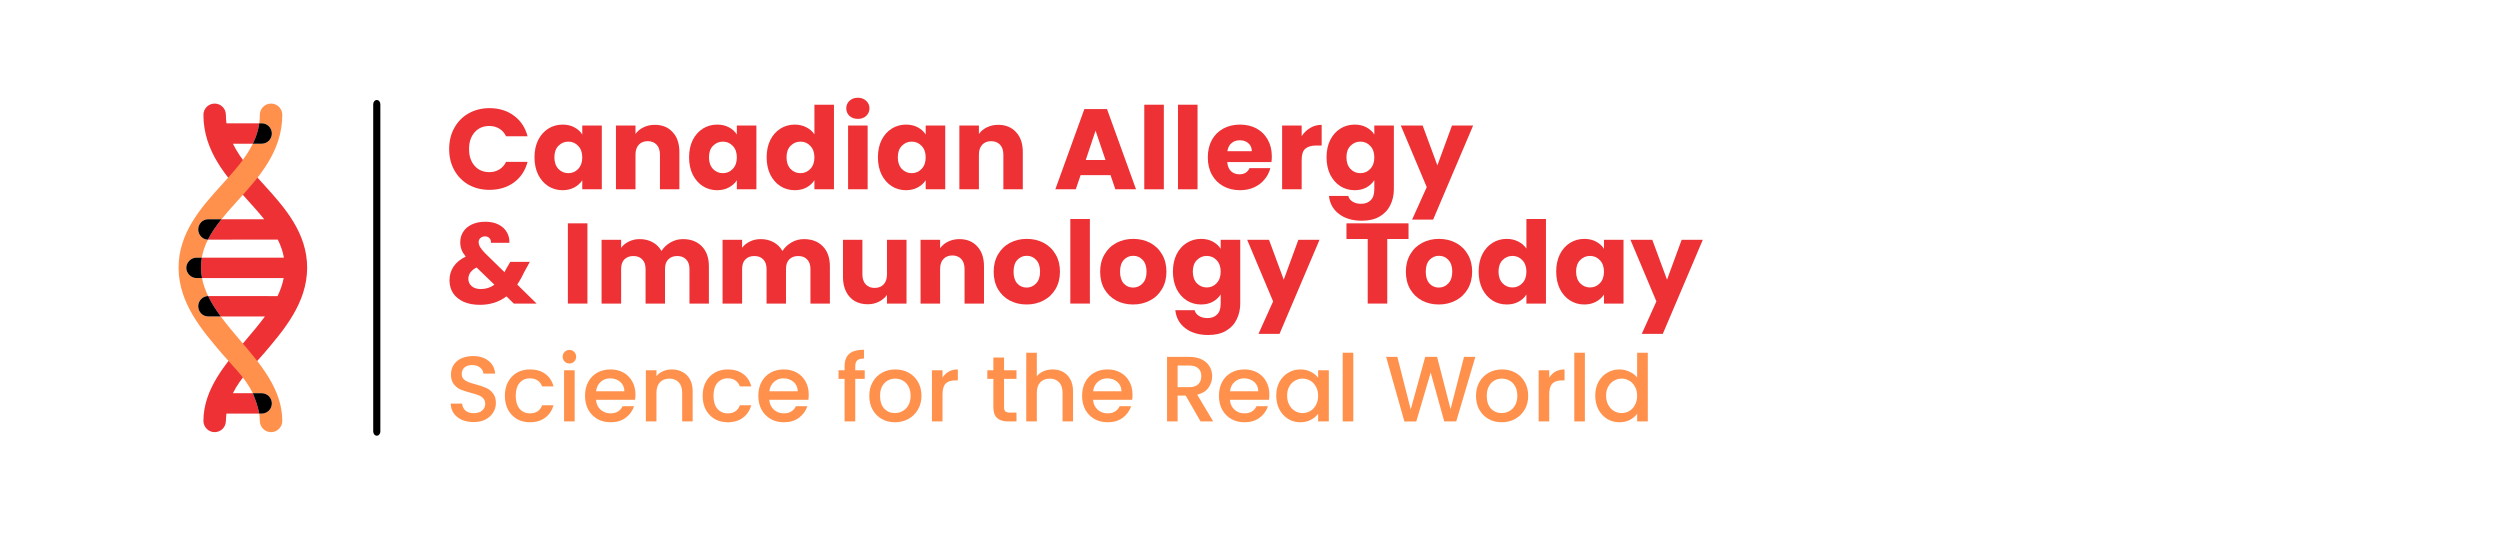 <svg width="700" height="150" viewBox="0 0 700 150" fill="none" xmlns="http://www.w3.org/2000/svg">
<path d="M125.765 41.736C125.765 39.517 126.245 37.544 127.205 35.816C128.165 34.067 129.499 32.712 131.205 31.752C132.933 30.771 134.885 30.28 137.061 30.28C139.728 30.28 142.011 30.984 143.909 32.392C145.808 33.8 147.077 35.72 147.717 38.152H141.701C141.253 37.213 140.613 36.499 139.781 36.008C138.971 35.517 138.043 35.272 136.997 35.272C135.312 35.272 133.947 35.859 132.901 37.032C131.856 38.205 131.333 39.773 131.333 41.736C131.333 43.699 131.856 45.267 132.901 46.44C133.947 47.613 135.312 48.2 136.997 48.2C138.043 48.2 138.971 47.955 139.781 47.464C140.613 46.973 141.253 46.259 141.701 45.32H147.717C147.077 47.752 145.808 49.672 143.909 51.08C142.011 52.467 139.728 53.16 137.061 53.16C134.885 53.16 132.933 52.68 131.205 51.72C129.499 50.739 128.165 49.384 127.205 47.656C126.245 45.928 125.765 43.955 125.765 41.736Z" fill="#ED3134"/>
<path d="M149.66 44.04C149.66 42.205 150.002 40.595 150.684 39.208C151.388 37.821 152.338 36.755 153.532 36.008C154.727 35.261 156.06 34.888 157.532 34.888C158.791 34.888 159.89 35.144 160.828 35.656C161.788 36.168 162.524 36.84 163.036 37.672V35.144H168.508V53H163.036V50.472C162.503 51.304 161.756 51.976 160.796 52.488C159.858 53 158.759 53.256 157.5 53.256C156.05 53.256 154.727 52.883 153.532 52.136C152.338 51.368 151.388 50.291 150.684 48.904C150.002 47.496 149.66 45.875 149.66 44.04ZM163.036 44.072C163.036 42.707 162.652 41.629 161.884 40.84C161.138 40.051 160.22 39.656 159.132 39.656C158.044 39.656 157.116 40.051 156.348 40.84C155.602 41.608 155.228 42.675 155.228 44.04C155.228 45.405 155.602 46.493 156.348 47.304C157.116 48.093 158.044 48.488 159.132 48.488C160.22 48.488 161.138 48.093 161.884 47.304C162.652 46.515 163.036 45.437 163.036 44.072Z" fill="#ED3134"/>
<path d="M183.347 34.952C185.438 34.952 187.102 35.635 188.339 37C189.598 38.344 190.227 40.2 190.227 42.568V53H184.787V43.304C184.787 42.109 184.478 41.181 183.859 40.52C183.241 39.859 182.409 39.528 181.363 39.528C180.318 39.528 179.486 39.859 178.867 40.52C178.249 41.181 177.939 42.109 177.939 43.304V53H172.467V35.144H177.939V37.512C178.494 36.723 179.241 36.104 180.179 35.656C181.118 35.187 182.174 34.952 183.347 34.952Z" fill="#ED3134"/>
<path d="M192.942 44.04C192.942 42.205 193.283 40.595 193.966 39.208C194.67 37.821 195.619 36.755 196.814 36.008C198.008 35.261 199.342 34.888 200.814 34.888C202.072 34.888 203.171 35.144 204.11 35.656C205.07 36.168 205.806 36.84 206.318 37.672V35.144H211.79V53H206.318V50.472C205.784 51.304 205.038 51.976 204.078 52.488C203.139 53 202.04 53.256 200.782 53.256C199.331 53.256 198.008 52.883 196.814 52.136C195.619 51.368 194.67 50.291 193.966 48.904C193.283 47.496 192.942 45.875 192.942 44.04ZM206.318 44.072C206.318 42.707 205.934 41.629 205.166 40.84C204.419 40.051 203.502 39.656 202.414 39.656C201.326 39.656 200.398 40.051 199.63 40.84C198.883 41.608 198.51 42.675 198.51 44.04C198.51 45.405 198.883 46.493 199.63 47.304C200.398 48.093 201.326 48.488 202.414 48.488C203.502 48.488 204.419 48.093 205.166 47.304C205.934 46.515 206.318 45.437 206.318 44.072Z" fill="#ED3134"/>
<path d="M214.66 44.04C214.66 42.205 215.002 40.595 215.684 39.208C216.388 37.821 217.338 36.755 218.532 36.008C219.727 35.261 221.06 34.888 222.532 34.888C223.706 34.888 224.772 35.133 225.732 35.624C226.714 36.115 227.482 36.776 228.036 37.608V29.32H233.508V53H228.036V50.44C227.524 51.293 226.788 51.976 225.828 52.488C224.89 53 223.791 53.256 222.532 53.256C221.06 53.256 219.727 52.883 218.532 52.136C217.338 51.368 216.388 50.291 215.684 48.904C215.002 47.496 214.66 45.875 214.66 44.04ZM228.036 44.072C228.036 42.707 227.652 41.629 226.884 40.84C226.138 40.051 225.22 39.656 224.132 39.656C223.044 39.656 222.116 40.051 221.348 40.84C220.602 41.608 220.228 42.675 220.228 44.04C220.228 45.405 220.602 46.493 221.348 47.304C222.116 48.093 223.044 48.488 224.132 48.488C225.22 48.488 226.138 48.093 226.884 47.304C227.652 46.515 228.036 45.437 228.036 44.072Z" fill="#ED3134"/>
<path d="M240.219 33.288C239.259 33.288 238.47 33.011 237.851 32.456C237.254 31.88 236.955 31.176 236.955 30.344C236.955 29.491 237.254 28.787 237.851 28.232C238.47 27.656 239.259 27.368 240.219 27.368C241.158 27.368 241.926 27.656 242.523 28.232C243.142 28.787 243.451 29.491 243.451 30.344C243.451 31.176 243.142 31.88 242.523 32.456C241.926 33.011 241.158 33.288 240.219 33.288ZM242.939 35.144V53H237.467V35.144H242.939Z" fill="#ED3134"/>
<path d="M245.817 44.04C245.817 42.205 246.158 40.595 246.841 39.208C247.545 37.821 248.494 36.755 249.689 36.008C250.883 35.261 252.217 34.888 253.689 34.888C254.947 34.888 256.046 35.144 256.985 35.656C257.945 36.168 258.681 36.84 259.193 37.672V35.144H264.665V53H259.193V50.472C258.659 51.304 257.913 51.976 256.953 52.488C256.014 53 254.915 53.256 253.657 53.256C252.206 53.256 250.883 52.883 249.689 52.136C248.494 51.368 247.545 50.291 246.841 48.904C246.158 47.496 245.817 45.875 245.817 44.04ZM259.193 44.072C259.193 42.707 258.809 41.629 258.041 40.84C257.294 40.051 256.377 39.656 255.289 39.656C254.201 39.656 253.273 40.051 252.505 40.84C251.758 41.608 251.385 42.675 251.385 44.04C251.385 45.405 251.758 46.493 252.505 47.304C253.273 48.093 254.201 48.488 255.289 48.488C256.377 48.488 257.294 48.093 258.041 47.304C258.809 46.515 259.193 45.437 259.193 44.072Z" fill="#ED3134"/>
<path d="M279.503 34.952C281.594 34.952 283.258 35.635 284.495 37C285.754 38.344 286.383 40.2 286.383 42.568V53H280.943V43.304C280.943 42.109 280.634 41.181 280.015 40.52C279.397 39.859 278.565 39.528 277.519 39.528C276.474 39.528 275.642 39.859 275.023 40.52C274.405 41.181 274.095 42.109 274.095 43.304V53H268.623V35.144H274.095V37.512C274.65 36.723 275.397 36.104 276.335 35.656C277.274 35.187 278.33 34.952 279.503 34.952Z" fill="#ED3134"/>
<path d="M310.951 49.032H302.567L301.223 53H295.495L303.623 30.536H309.959L318.087 53H312.295L310.951 49.032ZM309.543 44.808L306.759 36.584L304.007 44.808H309.543Z" fill="#ED3134"/>
<path d="M325.873 29.32V53H320.401V29.32H325.873Z" fill="#ED3134"/>
<path d="M335.31 29.32V53H329.838V29.32H335.31Z" fill="#ED3134"/>
<path d="M356.108 43.784C356.108 44.296 356.076 44.829 356.012 45.384H343.628C343.713 46.493 344.065 47.347 344.684 47.944C345.324 48.52 346.103 48.808 347.02 48.808C348.385 48.808 349.335 48.232 349.868 47.08H355.692C355.393 48.253 354.849 49.309 354.06 50.248C353.292 51.187 352.321 51.923 351.148 52.456C349.975 52.989 348.663 53.256 347.212 53.256C345.463 53.256 343.905 52.883 342.54 52.136C341.175 51.389 340.108 50.323 339.34 48.936C338.572 47.549 338.188 45.928 338.188 44.072C338.188 42.216 338.561 40.595 339.308 39.208C340.076 37.821 341.143 36.755 342.508 36.008C343.873 35.261 345.441 34.888 347.212 34.888C348.94 34.888 350.476 35.251 351.82 35.976C353.164 36.701 354.209 37.736 354.956 39.08C355.724 40.424 356.108 41.992 356.108 43.784ZM350.508 42.344C350.508 41.405 350.188 40.659 349.548 40.104C348.908 39.549 348.108 39.272 347.148 39.272C346.231 39.272 345.452 39.539 344.812 40.072C344.193 40.605 343.809 41.363 343.66 42.344H350.508Z" fill="#ED3134"/>
<path d="M364.467 38.12C365.107 37.139 365.907 36.371 366.867 35.816C367.827 35.24 368.893 34.952 370.067 34.952V40.744H368.563C367.197 40.744 366.173 41.043 365.491 41.64C364.808 42.216 364.467 43.24 364.467 44.712V53H358.995V35.144H364.467V38.12Z" fill="#ED3134"/>
<path d="M379.306 34.888C380.565 34.888 381.664 35.144 382.602 35.656C383.562 36.168 384.298 36.84 384.81 37.672V35.144H390.282V52.968C390.282 54.611 389.952 56.093 389.29 57.416C388.65 58.76 387.658 59.827 386.314 60.616C384.992 61.405 383.338 61.8 381.354 61.8C378.709 61.8 376.565 61.171 374.922 59.912C373.28 58.675 372.341 56.989 372.106 54.856H377.514C377.685 55.539 378.09 56.072 378.73 56.456C379.37 56.861 380.16 57.064 381.098 57.064C382.229 57.064 383.125 56.733 383.786 56.072C384.469 55.432 384.81 54.397 384.81 52.968V50.44C384.277 51.272 383.541 51.955 382.602 52.488C381.664 53 380.565 53.256 379.306 53.256C377.834 53.256 376.501 52.883 375.306 52.136C374.112 51.368 373.162 50.291 372.458 48.904C371.776 47.496 371.434 45.875 371.434 44.04C371.434 42.205 371.776 40.595 372.458 39.208C373.162 37.821 374.112 36.755 375.306 36.008C376.501 35.261 377.834 34.888 379.306 34.888ZM384.81 44.072C384.81 42.707 384.426 41.629 383.658 40.84C382.912 40.051 381.994 39.656 380.906 39.656C379.818 39.656 378.89 40.051 378.122 40.84C377.376 41.608 377.002 42.675 377.002 44.04C377.002 45.405 377.376 46.493 378.122 47.304C378.89 48.093 379.818 48.488 380.906 48.488C381.994 48.488 382.912 48.093 383.658 47.304C384.426 46.515 384.81 45.437 384.81 44.072Z" fill="#ED3134"/>
<path d="M412.481 35.144L401.281 61.48H395.393L399.489 52.392L392.225 35.144H398.337L402.465 46.312L406.561 35.144H412.481Z" fill="#ED3134"/>
<path d="M143.877 85L141.797 82.984C139.728 84.563 137.253 85.352 134.373 85.352C132.645 85.352 131.141 85.075 129.861 84.52C128.581 83.944 127.589 83.144 126.885 82.12C126.203 81.075 125.861 79.859 125.861 78.472C125.861 77.064 126.235 75.795 126.981 74.664C127.749 73.512 128.891 72.573 130.405 71.848C129.851 71.165 129.456 70.515 129.221 69.896C128.987 69.256 128.869 68.563 128.869 67.816C128.869 66.749 129.147 65.779 129.701 64.904C130.256 64.029 131.056 63.347 132.101 62.856C133.168 62.344 134.427 62.088 135.877 62.088C137.349 62.088 138.597 62.355 139.621 62.888C140.645 63.421 141.413 64.136 141.925 65.032C142.437 65.928 142.672 66.909 142.629 67.976H137.477C137.499 67.4 137.349 66.963 137.029 66.664C136.731 66.344 136.325 66.184 135.813 66.184C135.301 66.184 134.875 66.333 134.533 66.632C134.192 66.931 134.021 67.315 134.021 67.784C134.021 68.232 134.16 68.701 134.437 69.192C134.736 69.683 135.195 70.248 135.813 70.888L141.285 76.232C141.328 76.125 141.381 75.997 141.445 75.848C141.531 75.699 141.616 75.528 141.701 75.336L142.885 73.32H148.357L146.821 76.104C146.245 77.363 145.584 78.557 144.837 79.688L150.245 85H143.877ZM134.629 80.936C136.059 80.936 137.328 80.531 138.437 79.72L133.445 74.888C131.909 75.677 131.141 76.744 131.141 78.088C131.141 78.899 131.451 79.581 132.069 80.136C132.709 80.669 133.563 80.936 134.629 80.936Z" fill="#ED3134"/>
<path d="M164.478 62.536V85H159.006V62.536H164.478Z" fill="#ED3134"/>
<path d="M191.227 66.952C193.446 66.952 195.206 67.624 196.507 68.968C197.83 70.312 198.491 72.179 198.491 74.568V85H193.051V75.304C193.051 74.152 192.742 73.267 192.123 72.648C191.526 72.008 190.694 71.688 189.627 71.688C188.561 71.688 187.718 72.008 187.099 72.648C186.502 73.267 186.203 74.152 186.203 75.304V85H180.763V75.304C180.763 74.152 180.454 73.267 179.835 72.648C179.238 72.008 178.406 71.688 177.339 71.688C176.273 71.688 175.43 72.008 174.811 72.648C174.214 73.267 173.915 74.152 173.915 75.304V85H168.443V67.144H173.915V69.384C174.47 68.637 175.195 68.051 176.091 67.624C176.987 67.176 178.001 66.952 179.131 66.952C180.475 66.952 181.67 67.24 182.715 67.816C183.782 68.392 184.614 69.213 185.211 70.28C185.83 69.299 186.673 68.499 187.739 67.88C188.806 67.261 189.969 66.952 191.227 66.952Z" fill="#ED3134"/>
<path d="M225.102 66.952C227.321 66.952 229.081 67.624 230.382 68.968C231.705 70.312 232.366 72.179 232.366 74.568V85H226.926V75.304C226.926 74.152 226.617 73.267 225.998 72.648C225.401 72.008 224.569 71.688 223.502 71.688C222.436 71.688 221.593 72.008 220.974 72.648C220.377 73.267 220.078 74.152 220.078 75.304V85H214.638V75.304C214.638 74.152 214.329 73.267 213.71 72.648C213.113 72.008 212.281 71.688 211.214 71.688C210.148 71.688 209.305 72.008 208.686 72.648C208.089 73.267 207.79 74.152 207.79 75.304V85H202.318V67.144H207.79V69.384C208.345 68.637 209.07 68.051 209.966 67.624C210.862 67.176 211.876 66.952 213.006 66.952C214.35 66.952 215.545 67.24 216.59 67.816C217.657 68.392 218.489 69.213 219.086 70.28C219.705 69.299 220.548 68.499 221.614 67.88C222.681 67.261 223.844 66.952 225.102 66.952Z" fill="#ED3134"/>
<path d="M253.825 67.144V85H248.353V82.568C247.799 83.357 247.041 83.997 246.081 84.488C245.143 84.957 244.097 85.192 242.945 85.192C241.58 85.192 240.375 84.893 239.329 84.296C238.284 83.677 237.473 82.792 236.897 81.64C236.321 80.488 236.033 79.133 236.033 77.576V67.144H241.473V76.84C241.473 78.035 241.783 78.963 242.401 79.624C243.02 80.285 243.852 80.616 244.897 80.616C245.964 80.616 246.807 80.285 247.425 79.624C248.044 78.963 248.353 78.035 248.353 76.84V67.144H253.825Z" fill="#ED3134"/>
<path d="M268.636 66.952C270.727 66.952 272.391 67.635 273.628 69C274.887 70.344 275.516 72.2 275.516 74.568V85H270.076V75.304C270.076 74.109 269.767 73.181 269.148 72.52C268.529 71.859 267.697 71.528 266.652 71.528C265.607 71.528 264.775 71.859 264.156 72.52C263.537 73.181 263.228 74.109 263.228 75.304V85H257.756V67.144H263.228V69.512C263.783 68.723 264.529 68.104 265.468 67.656C266.407 67.187 267.463 66.952 268.636 66.952Z" fill="#ED3134"/>
<path d="M287.446 85.256C285.697 85.256 284.118 84.883 282.71 84.136C281.324 83.389 280.225 82.323 279.414 80.936C278.625 79.549 278.23 77.928 278.23 76.072C278.23 74.237 278.636 72.627 279.446 71.24C280.257 69.832 281.366 68.755 282.774 68.008C284.182 67.261 285.761 66.888 287.51 66.888C289.26 66.888 290.838 67.261 292.246 68.008C293.654 68.755 294.764 69.832 295.574 71.24C296.385 72.627 296.79 74.237 296.79 76.072C296.79 77.907 296.374 79.528 295.542 80.936C294.732 82.323 293.612 83.389 292.182 84.136C290.774 84.883 289.196 85.256 287.446 85.256ZM287.446 80.52C288.492 80.52 289.377 80.136 290.102 79.368C290.849 78.6 291.222 77.501 291.222 76.072C291.222 74.643 290.86 73.544 290.134 72.776C289.43 72.008 288.556 71.624 287.51 71.624C286.444 71.624 285.558 72.008 284.854 72.776C284.15 73.523 283.798 74.621 283.798 76.072C283.798 77.501 284.14 78.6 284.822 79.368C285.526 80.136 286.401 80.52 287.446 80.52Z" fill="#ED3134"/>
<path d="M305.165 61.32V85H299.693V61.32H305.165Z" fill="#ED3134"/>
<path d="M317.259 85.256C315.51 85.256 313.931 84.883 312.523 84.136C311.136 83.389 310.038 82.323 309.227 80.936C308.438 79.549 308.043 77.928 308.043 76.072C308.043 74.237 308.448 72.627 309.259 71.24C310.07 69.832 311.179 68.755 312.587 68.008C313.995 67.261 315.574 66.888 317.323 66.888C319.072 66.888 320.651 67.261 322.059 68.008C323.467 68.755 324.576 69.832 325.387 71.24C326.198 72.627 326.603 74.237 326.603 76.072C326.603 77.907 326.187 79.528 325.355 80.936C324.544 82.323 323.424 83.389 321.995 84.136C320.587 84.883 319.008 85.256 317.259 85.256ZM317.259 80.52C318.304 80.52 319.19 80.136 319.915 79.368C320.662 78.6 321.035 77.501 321.035 76.072C321.035 74.643 320.672 73.544 319.947 72.776C319.243 72.008 318.368 71.624 317.323 71.624C316.256 71.624 315.371 72.008 314.667 72.776C313.963 73.523 313.611 74.621 313.611 76.072C313.611 77.501 313.952 78.6 314.635 79.368C315.339 80.136 316.214 80.52 317.259 80.52Z" fill="#ED3134"/>
<path d="M336.29 66.888C337.549 66.888 338.647 67.144 339.586 67.656C340.546 68.168 341.282 68.84 341.794 69.672V67.144H347.266V84.968C347.266 86.611 346.935 88.093 346.274 89.416C345.634 90.76 344.642 91.827 343.298 92.616C341.975 93.405 340.322 93.8 338.338 93.8C335.693 93.8 333.549 93.171 331.906 91.912C330.263 90.675 329.325 88.989 329.09 86.856H334.498C334.669 87.539 335.074 88.072 335.714 88.456C336.354 88.861 337.143 89.064 338.082 89.064C339.213 89.064 340.109 88.733 340.77 88.072C341.453 87.432 341.794 86.397 341.794 84.968V82.44C341.261 83.272 340.525 83.955 339.586 84.488C338.647 85 337.549 85.256 336.29 85.256C334.818 85.256 333.485 84.883 332.29 84.136C331.095 83.368 330.146 82.291 329.442 80.904C328.759 79.496 328.418 77.875 328.418 76.04C328.418 74.205 328.759 72.595 329.442 71.208C330.146 69.821 331.095 68.755 332.29 68.008C333.485 67.261 334.818 66.888 336.29 66.888ZM341.794 76.072C341.794 74.707 341.41 73.629 340.642 72.84C339.895 72.051 338.978 71.656 337.89 71.656C336.802 71.656 335.874 72.051 335.106 72.84C334.359 73.608 333.986 74.675 333.986 76.04C333.986 77.405 334.359 78.493 335.106 79.304C335.874 80.093 336.802 80.488 337.89 80.488C338.978 80.488 339.895 80.093 340.642 79.304C341.41 78.515 341.794 77.437 341.794 76.072Z" fill="#ED3134"/>
<path d="M369.465 67.144L358.265 93.48H352.377L356.473 84.392L349.209 67.144H355.321L359.449 78.312L363.545 67.144H369.465Z" fill="#ED3134"/>
<path d="M394.385 62.536V66.92H388.433V85H382.961V66.92H377.009V62.536H394.385Z" fill="#ED3134"/>
<path d="M402.859 85.256C401.11 85.256 399.531 84.883 398.123 84.136C396.736 83.389 395.638 82.323 394.827 80.936C394.038 79.549 393.643 77.928 393.643 76.072C393.643 74.237 394.048 72.627 394.859 71.24C395.67 69.832 396.779 68.755 398.187 68.008C399.595 67.261 401.174 66.888 402.923 66.888C404.672 66.888 406.251 67.261 407.659 68.008C409.067 68.755 410.176 69.832 410.987 71.24C411.798 72.627 412.203 74.237 412.203 76.072C412.203 77.907 411.787 79.528 410.955 80.936C410.144 82.323 409.024 83.389 407.595 84.136C406.187 84.883 404.608 85.256 402.859 85.256ZM402.859 80.52C403.904 80.52 404.79 80.136 405.515 79.368C406.262 78.6 406.635 77.501 406.635 76.072C406.635 74.643 406.272 73.544 405.547 72.776C404.843 72.008 403.968 71.624 402.923 71.624C401.856 71.624 400.971 72.008 400.267 72.776C399.563 73.523 399.211 74.621 399.211 76.072C399.211 77.501 399.552 78.6 400.235 79.368C400.939 80.136 401.814 80.52 402.859 80.52Z" fill="#ED3134"/>
<path d="M414.018 76.04C414.018 74.205 414.359 72.595 415.042 71.208C415.746 69.821 416.695 68.755 417.89 68.008C419.085 67.261 420.418 66.888 421.89 66.888C423.063 66.888 424.13 67.133 425.09 67.624C426.071 68.115 426.839 68.776 427.394 69.608V61.32H432.866V85H427.394V82.44C426.882 83.293 426.146 83.976 425.186 84.488C424.247 85 423.149 85.256 421.89 85.256C420.418 85.256 419.085 84.883 417.89 84.136C416.695 83.368 415.746 82.291 415.042 80.904C414.359 79.496 414.018 77.875 414.018 76.04ZM427.394 76.072C427.394 74.707 427.01 73.629 426.242 72.84C425.495 72.051 424.578 71.656 423.49 71.656C422.402 71.656 421.474 72.051 420.706 72.84C419.959 73.608 419.586 74.675 419.586 76.04C419.586 77.405 419.959 78.493 420.706 79.304C421.474 80.093 422.402 80.488 423.49 80.488C424.578 80.488 425.495 80.093 426.242 79.304C427.01 78.515 427.394 77.437 427.394 76.072Z" fill="#ED3134"/>
<path d="M435.737 76.04C435.737 74.205 436.078 72.595 436.761 71.208C437.465 69.821 438.414 68.755 439.609 68.008C440.803 67.261 442.137 66.888 443.609 66.888C444.867 66.888 445.966 67.144 446.905 67.656C447.865 68.168 448.601 68.84 449.113 69.672V67.144H454.585V85H449.113V82.472C448.579 83.304 447.833 83.976 446.873 84.488C445.934 85 444.835 85.256 443.577 85.256C442.126 85.256 440.803 84.883 439.609 84.136C438.414 83.368 437.465 82.291 436.761 80.904C436.078 79.496 435.737 77.875 435.737 76.04ZM449.113 76.072C449.113 74.707 448.729 73.629 447.961 72.84C447.214 72.051 446.297 71.656 445.209 71.656C444.121 71.656 443.193 72.051 442.425 72.84C441.678 73.608 441.305 74.675 441.305 76.04C441.305 77.405 441.678 78.493 442.425 79.304C443.193 80.093 444.121 80.488 445.209 80.488C446.297 80.488 447.214 80.093 447.961 79.304C448.729 78.515 449.113 77.437 449.113 76.072Z" fill="#ED3134"/>
<path d="M476.783 67.144L465.583 93.48H459.695L463.791 84.392L456.527 67.144H462.639L466.767 78.312L470.863 67.144H476.783Z" fill="#ED3134"/>
<path fill-rule="evenodd" clip-rule="evenodd" d="M105.5 28C106.052 28 106.5 28.54 106.5 29.205V120.795C106.5 121.46 106.052 122 105.5 122C104.948 122 104.5 121.46 104.5 120.795V29.205C104.5 28.54 104.948 28 105.5 28Z" fill="black"/>
<path d="M60.103 29C61.839 29 63.246 30.407 63.246 32.143C63.246 32.96 63.301 33.752 63.408 34.525H72.592C72.313 36.544 71.685 38.426 70.791 40.24H65.209C67.42 44.726 70.938 48.448 74.264 52.121L74.272 52.13C79.685 58.108 86.027 65.239 86 75C85.972 84.902 79.38 92.521 73.855 99.007C70.867 102.514 67.42 105.615 65.21 110.099H70.791C71.547 111.98 72.24 113.917 72.591 115.813H63.408C63.408 115.813 63.246 117.058 63.246 117.857C63.246 119.593 61.839 121 60.103 121C58.367 121 56.96 119.593 56.96 117.857C56.96 108.974 63.173 101.847 68.612 95.468C70.629 93.102 72.54 90.842 74.185 88.605H61.815C60.414 86.701 59.203 84.814 58.275 82.892L77.716 82.911C78.514 81.262 79.105 79.589 79.429 77.857H56.571C56.387 76.877 56.289 76.022 56.286 75C56.283 74.066 56.36 73.02 56.509 72.143H79.491C79.191 70.373 78.598 68.704 77.777 67.081L58.211 67.106C59.189 65.168 60.494 63.296 62.019 61.395H73.981C72.396 59.419 70.691 57.541 68.992 55.663C63.48 49.569 56.96 42.361 56.96 32.143C56.96 30.407 58.367 29 60.103 29Z" fill="#ED3134"/>
<path d="M72.754 32.143C72.754 30.407 74.161 29 75.897 29C77.633 29 79.04 30.407 79.04 32.143C79.04 42.361 72.52 49.569 67.008 55.663C65.309 57.541 63.604 59.419 62.019 61.395H58.211C56.777 61.395 55.5 62.674 55.5 64.252C55.5 65.781 56.777 67.106 58.211 67.106C57.396 68.721 56.808 70.382 56.509 72.143H55.017C53.439 72.143 52.16 73.514 52.16 75C52.16 76.486 53.439 77.857 55.017 77.857H56.571C56.894 79.582 57.481 81.25 58.275 82.892C56.735 82.936 55.5 84.198 55.5 85.748C55.5 87.326 56.737 88.605 58.274 88.605H61.815C63.46 90.841 65.37 93.101 67.387 95.467L67.388 95.468C72.827 101.847 79.04 108.974 79.04 117.857C79.04 119.593 77.633 121 75.897 121C74.161 121 72.754 119.593 72.754 117.857C72.754 117.058 72.591 115.813 72.591 115.813H73.263C74.841 115.813 76.12 114.534 76.12 112.956C76.12 111.378 74.841 110.099 73.263 110.099H70.791C68.578 105.615 65.134 102.514 62.145 99.007C56.62 92.521 50.028 84.902 50 75C49.973 65.239 56.315 58.108 61.728 52.13C65.057 48.454 68.579 44.725 70.791 40.24H73.263C74.841 40.24 76.12 38.96 76.12 37.383C76.12 35.804 74.841 34.525 73.263 34.525H72.592C72.698 33.752 72.754 32.96 72.754 32.143Z" fill="#FF914D"/>
<path d="M62.019 61.395H58.211C56.777 61.395 55.5 62.674 55.5 64.252C55.5 65.781 56.777 67.106 58.211 67.106C59.189 65.168 60.494 63.296 62.019 61.395Z" fill="black"/>
<path d="M56.509 72.143H55.017C53.439 72.143 52.16 73.514 52.16 75C52.16 76.486 53.439 77.857 55.017 77.857H56.571C56.387 76.877 56.289 76.022 56.286 75C56.283 74.066 56.36 73.02 56.509 72.143Z" fill="black"/>
<path d="M58.275 82.892C56.735 82.936 55.5 84.198 55.5 85.748C55.5 87.326 56.737 88.605 58.274 88.605H61.815C60.414 86.701 59.203 84.814 58.275 82.892Z" fill="black"/>
<path d="M72.591 115.813H73.263C74.841 115.813 76.12 114.534 76.12 112.956C76.12 111.378 74.841 110.099 73.263 110.099H70.791C71.547 111.98 72.24 113.917 72.591 115.813Z" fill="black"/>
<path d="M70.791 40.24H73.263C74.841 40.24 76.12 38.96 76.12 37.383C76.12 35.804 74.841 34.525 73.263 34.525H72.592C72.313 36.544 71.685 38.426 70.791 40.24Z" fill="black"/>
<path d="M132.613 118.182C131.4 118.182 130.308 117.974 129.337 117.558C128.367 117.125 127.604 116.518 127.049 115.738C126.495 114.958 126.217 114.048 126.217 113.008H129.389C129.459 113.788 129.762 114.429 130.299 114.932C130.854 115.435 131.625 115.686 132.613 115.686C133.636 115.686 134.433 115.443 135.005 114.958C135.577 114.455 135.863 113.814 135.863 113.034C135.863 112.427 135.681 111.933 135.317 111.552C134.971 111.171 134.529 110.876 133.991 110.668C133.471 110.46 132.743 110.235 131.807 109.992C130.629 109.68 129.667 109.368 128.921 109.056C128.193 108.727 127.569 108.224 127.049 107.548C126.529 106.872 126.269 105.971 126.269 104.844C126.269 103.804 126.529 102.894 127.049 102.114C127.569 101.334 128.297 100.736 129.233 100.32C130.169 99.904 131.253 99.696 132.483 99.696C134.234 99.696 135.664 100.138 136.773 101.022C137.9 101.889 138.524 103.085 138.645 104.61H135.369C135.317 103.951 135.005 103.388 134.433 102.92C133.861 102.452 133.107 102.218 132.171 102.218C131.322 102.218 130.629 102.435 130.091 102.868C129.554 103.301 129.285 103.925 129.285 104.74C129.285 105.295 129.45 105.754 129.779 106.118C130.126 106.465 130.559 106.742 131.079 106.95C131.599 107.158 132.31 107.383 133.211 107.626C134.407 107.955 135.378 108.285 136.123 108.614C136.886 108.943 137.527 109.455 138.047 110.148C138.585 110.824 138.853 111.734 138.853 112.878C138.853 113.797 138.602 114.663 138.099 115.478C137.614 116.293 136.895 116.951 135.941 117.454C135.005 117.939 133.896 118.182 132.613 118.182Z" fill="#FF914D"/>
<path d="M141.363 110.824C141.363 109.351 141.658 108.059 142.247 106.95C142.854 105.823 143.686 104.957 144.743 104.35C145.8 103.743 147.014 103.44 148.383 103.44C150.116 103.44 151.546 103.856 152.673 104.688C153.817 105.503 154.588 106.673 154.987 108.198H151.789C151.529 107.487 151.113 106.933 150.541 106.534C149.969 106.135 149.25 105.936 148.383 105.936C147.17 105.936 146.199 106.369 145.471 107.236C144.76 108.085 144.405 109.281 144.405 110.824C144.405 112.367 144.76 113.571 145.471 114.438C146.199 115.305 147.17 115.738 148.383 115.738C150.099 115.738 151.234 114.984 151.789 113.476H154.987C154.571 114.932 153.791 116.093 152.647 116.96C151.503 117.809 150.082 118.234 148.383 118.234C147.014 118.234 145.8 117.931 144.743 117.324C143.686 116.7 142.854 115.833 142.247 114.724C141.658 113.597 141.363 112.297 141.363 110.824Z" fill="#FF914D"/>
<path d="M159.449 101.776C158.911 101.776 158.461 101.594 158.097 101.23C157.733 100.866 157.551 100.415 157.551 99.878C157.551 99.341 157.733 98.89 158.097 98.526C158.461 98.162 158.911 97.98 159.449 97.98C159.969 97.98 160.411 98.162 160.775 98.526C161.139 98.89 161.321 99.341 161.321 99.878C161.321 100.415 161.139 100.866 160.775 101.23C160.411 101.594 159.969 101.776 159.449 101.776ZM160.905 103.674V118H157.941V103.674H160.905Z" fill="#FF914D"/>
<path d="M177.926 110.486C177.926 111.023 177.892 111.509 177.822 111.942H166.876C166.963 113.086 167.388 114.005 168.15 114.698C168.913 115.391 169.849 115.738 170.958 115.738C172.553 115.738 173.68 115.071 174.338 113.736H177.536C177.103 115.053 176.314 116.137 175.17 116.986C174.044 117.818 172.64 118.234 170.958 118.234C169.589 118.234 168.358 117.931 167.266 117.324C166.192 116.7 165.342 115.833 164.718 114.724C164.112 113.597 163.808 112.297 163.808 110.824C163.808 109.351 164.103 108.059 164.692 106.95C165.299 105.823 166.14 104.957 167.214 104.35C168.306 103.743 169.554 103.44 170.958 103.44C172.31 103.44 173.515 103.735 174.572 104.324C175.63 104.913 176.453 105.745 177.042 106.82C177.632 107.877 177.926 109.099 177.926 110.486ZM174.832 109.55C174.815 108.458 174.425 107.583 173.662 106.924C172.9 106.265 171.955 105.936 170.828 105.936C169.806 105.936 168.93 106.265 168.202 106.924C167.474 107.565 167.041 108.441 166.902 109.55H174.832Z" fill="#FF914D"/>
<path d="M188.071 103.44C189.198 103.44 190.203 103.674 191.087 104.142C191.988 104.61 192.69 105.303 193.193 106.222C193.696 107.141 193.947 108.25 193.947 109.55V118H191.009V109.992C191.009 108.709 190.688 107.73 190.047 107.054C189.406 106.361 188.53 106.014 187.421 106.014C186.312 106.014 185.428 106.361 184.769 107.054C184.128 107.73 183.807 108.709 183.807 109.992V118H180.843V103.674H183.807V105.312C184.292 104.723 184.908 104.263 185.653 103.934C186.416 103.605 187.222 103.44 188.071 103.44Z" fill="#FF914D"/>
<path d="M196.74 110.824C196.74 109.351 197.034 108.059 197.624 106.95C198.23 105.823 199.062 104.957 200.12 104.35C201.177 103.743 202.39 103.44 203.76 103.44C205.493 103.44 206.923 103.856 208.05 104.688C209.194 105.503 209.965 106.673 210.364 108.198H207.166C206.906 107.487 206.49 106.933 205.918 106.534C205.346 106.135 204.626 105.936 203.76 105.936C202.546 105.936 201.576 106.369 200.848 107.236C200.137 108.085 199.782 109.281 199.782 110.824C199.782 112.367 200.137 113.571 200.848 114.438C201.576 115.305 202.546 115.738 203.76 115.738C205.476 115.738 206.611 114.984 207.166 113.476H210.364C209.948 114.932 209.168 116.093 208.024 116.96C206.88 117.809 205.458 118.234 203.76 118.234C202.39 118.234 201.177 117.931 200.12 117.324C199.062 116.7 198.23 115.833 197.624 114.724C197.034 113.597 196.74 112.297 196.74 110.824Z" fill="#FF914D"/>
<path d="M226.448 110.486C226.448 111.023 226.413 111.509 226.344 111.942H215.398C215.484 113.086 215.909 114.005 216.672 114.698C217.434 115.391 218.37 115.738 219.48 115.738C221.074 115.738 222.201 115.071 222.86 113.736H226.058C225.624 115.053 224.836 116.137 223.692 116.986C222.565 117.818 221.161 118.234 219.48 118.234C218.11 118.234 216.88 117.931 215.788 117.324C214.713 116.7 213.864 115.833 213.24 114.724C212.633 113.597 212.33 112.297 212.33 110.824C212.33 109.351 212.624 108.059 213.214 106.95C213.82 105.823 214.661 104.957 215.736 104.35C216.828 103.743 218.076 103.44 219.48 103.44C220.832 103.44 222.036 103.735 223.094 104.324C224.151 104.913 224.974 105.745 225.564 106.82C226.153 107.877 226.448 109.099 226.448 110.486ZM223.354 109.55C223.336 108.458 222.946 107.583 222.184 106.924C221.421 106.265 220.476 105.936 219.35 105.936C218.327 105.936 217.452 106.265 216.724 106.924C215.996 107.565 215.562 108.441 215.424 109.55H223.354Z" fill="#FF914D"/>
<path d="M242.124 106.092H239.472V118H236.482V106.092H234.792V103.674H236.482V102.66C236.482 101.013 236.916 99.817 237.782 99.072C238.666 98.309 240.044 97.928 241.916 97.928V100.398C241.015 100.398 240.382 100.571 240.018 100.918C239.654 101.247 239.472 101.828 239.472 102.66V103.674H242.124V106.092Z" fill="#FF914D"/>
<path d="M250.575 118.234C249.223 118.234 248.001 117.931 246.909 117.324C245.817 116.7 244.959 115.833 244.335 114.724C243.711 113.597 243.399 112.297 243.399 110.824C243.399 109.368 243.72 108.077 244.361 106.95C245.003 105.823 245.878 104.957 246.987 104.35C248.097 103.743 249.336 103.44 250.705 103.44C252.075 103.44 253.314 103.743 254.423 104.35C255.533 104.957 256.408 105.823 257.049 106.95C257.691 108.077 258.011 109.368 258.011 110.824C258.011 112.28 257.682 113.571 257.023 114.698C256.365 115.825 255.463 116.7 254.319 117.324C253.193 117.931 251.945 118.234 250.575 118.234ZM250.575 115.66C251.338 115.66 252.049 115.478 252.707 115.114C253.383 114.75 253.929 114.204 254.345 113.476C254.761 112.748 254.969 111.864 254.969 110.824C254.969 109.784 254.77 108.909 254.371 108.198C253.973 107.47 253.444 106.924 252.785 106.56C252.127 106.196 251.416 106.014 250.653 106.014C249.891 106.014 249.18 106.196 248.521 106.56C247.88 106.924 247.369 107.47 246.987 108.198C246.606 108.909 246.415 109.784 246.415 110.824C246.415 112.367 246.805 113.563 247.585 114.412C248.383 115.244 249.379 115.66 250.575 115.66Z" fill="#FF914D"/>
<path d="M263.905 105.754C264.339 105.026 264.911 104.463 265.621 104.064C266.349 103.648 267.207 103.44 268.195 103.44V106.508H267.441C266.28 106.508 265.396 106.803 264.789 107.392C264.2 107.981 263.905 109.004 263.905 110.46V118H260.941V103.674H263.905V105.754Z" fill="#FF914D"/>
<path d="M281.132 106.092V114.022C281.132 114.559 281.253 114.949 281.496 115.192C281.756 115.417 282.189 115.53 282.796 115.53H284.616V118H282.276C280.941 118 279.918 117.688 279.208 117.064C278.497 116.44 278.142 115.426 278.142 114.022V106.092H276.452V103.674H278.142V100.112H281.132V103.674H284.616V106.092H281.132Z" fill="#FF914D"/>
<path d="M294.758 103.44C295.85 103.44 296.82 103.674 297.67 104.142C298.536 104.61 299.212 105.303 299.698 106.222C300.2 107.141 300.452 108.25 300.452 109.55V118H297.514V109.992C297.514 108.709 297.193 107.73 296.552 107.054C295.91 106.361 295.035 106.014 293.926 106.014C292.816 106.014 291.932 106.361 291.274 107.054C290.632 107.73 290.312 108.709 290.312 109.992V118H287.348V98.76H290.312V105.338C290.814 104.731 291.447 104.263 292.21 103.934C292.99 103.605 293.839 103.44 294.758 103.44Z" fill="#FF914D"/>
<path d="M317.102 110.486C317.102 111.023 317.068 111.509 316.998 111.942H306.052C306.139 113.086 306.564 114.005 307.326 114.698C308.089 115.391 309.025 115.738 310.134 115.738C311.729 115.738 312.856 115.071 313.514 113.736H316.712C316.279 115.053 315.49 116.137 314.346 116.986C313.22 117.818 311.816 118.234 310.134 118.234C308.765 118.234 307.534 117.931 306.442 117.324C305.368 116.7 304.518 115.833 303.894 114.724C303.288 113.597 302.984 112.297 302.984 110.824C302.984 109.351 303.279 108.059 303.868 106.95C304.475 105.823 305.316 104.957 306.39 104.35C307.482 103.743 308.73 103.44 310.134 103.44C311.486 103.44 312.691 103.735 313.748 104.324C314.806 104.913 315.629 105.745 316.218 106.82C316.808 107.877 317.102 109.099 317.102 110.486ZM314.008 109.55C313.991 108.458 313.601 107.583 312.838 106.924C312.076 106.265 311.131 105.936 310.004 105.936C308.982 105.936 308.106 106.265 307.378 106.924C306.65 107.565 306.217 108.441 306.078 109.55H314.008Z" fill="#FF914D"/>
<path d="M336.159 118L331.999 110.772H329.737V118H326.773V99.93H333.013C334.4 99.93 335.57 100.173 336.523 100.658C337.494 101.143 338.213 101.793 338.681 102.608C339.166 103.423 339.409 104.333 339.409 105.338C339.409 106.517 339.062 107.591 338.369 108.562C337.693 109.515 336.644 110.165 335.223 110.512L339.695 118H336.159ZM329.737 108.406H333.013C334.122 108.406 334.954 108.129 335.509 107.574C336.081 107.019 336.367 106.274 336.367 105.338C336.367 104.402 336.09 103.674 335.535 103.154C334.98 102.617 334.14 102.348 333.013 102.348H329.737V108.406Z" fill="#FF914D"/>
<path d="M355.421 110.486C355.421 111.023 355.386 111.509 355.317 111.942H344.371C344.458 113.086 344.882 114.005 345.645 114.698C346.408 115.391 347.344 115.738 348.453 115.738C350.048 115.738 351.174 115.071 351.833 113.736H355.031C354.598 115.053 353.809 116.137 352.665 116.986C351.538 117.818 350.134 118.234 348.453 118.234C347.084 118.234 345.853 117.931 344.761 117.324C343.686 116.7 342.837 115.833 342.213 114.724C341.606 113.597 341.303 112.297 341.303 110.824C341.303 109.351 341.598 108.059 342.187 106.95C342.794 105.823 343.634 104.957 344.709 104.35C345.801 103.743 347.049 103.44 348.453 103.44C349.805 103.44 351.01 103.735 352.067 104.324C353.124 104.913 353.948 105.745 354.537 106.82C355.126 107.877 355.421 109.099 355.421 110.486ZM352.327 109.55C352.31 108.458 351.92 107.583 351.157 106.924C350.394 106.265 349.45 105.936 348.323 105.936C347.3 105.936 346.425 106.265 345.697 106.924C344.969 107.565 344.536 108.441 344.397 109.55H352.327Z" fill="#FF914D"/>
<path d="M357.35 110.772C357.35 109.333 357.644 108.059 358.234 106.95C358.84 105.841 359.655 104.983 360.678 104.376C361.718 103.752 362.862 103.44 364.11 103.44C365.236 103.44 366.216 103.665 367.048 104.116C367.897 104.549 368.573 105.095 369.076 105.754V103.674H372.066V118H369.076V115.868C368.573 116.544 367.888 117.107 367.022 117.558C366.155 118.009 365.167 118.234 364.058 118.234C362.827 118.234 361.7 117.922 360.678 117.298C359.655 116.657 358.84 115.773 358.234 114.646C357.644 113.502 357.35 112.211 357.35 110.772ZM369.076 110.824C369.076 109.836 368.868 108.978 368.452 108.25C368.053 107.522 367.524 106.967 366.866 106.586C366.207 106.205 365.496 106.014 364.734 106.014C363.971 106.014 363.26 106.205 362.602 106.586C361.943 106.95 361.406 107.496 360.99 108.224C360.591 108.935 360.392 109.784 360.392 110.772C360.392 111.76 360.591 112.627 360.99 113.372C361.406 114.117 361.943 114.689 362.602 115.088C363.278 115.469 363.988 115.66 364.734 115.66C365.496 115.66 366.207 115.469 366.866 115.088C367.524 114.707 368.053 114.152 368.452 113.424C368.868 112.679 369.076 111.812 369.076 110.824Z" fill="#FF914D"/>
<path d="M378.923 98.76V118H375.959V98.76H378.923Z" fill="#FF914D"/>
<path d="M413.098 99.93L407.742 118H404.388L400.592 104.324L396.562 118L393.234 118.026L388.112 99.93H391.258L395.002 114.646L399.058 99.93H402.386L406.156 114.568L409.926 99.93H413.098Z" fill="#FF914D"/>
<path d="M420.457 118.234C419.105 118.234 417.883 117.931 416.791 117.324C415.699 116.7 414.841 115.833 414.217 114.724C413.593 113.597 413.281 112.297 413.281 110.824C413.281 109.368 413.602 108.077 414.243 106.95C414.884 105.823 415.76 104.957 416.869 104.35C417.978 103.743 419.218 103.44 420.587 103.44C421.956 103.44 423.196 103.743 424.305 104.35C425.414 104.957 426.29 105.823 426.931 106.95C427.572 108.077 427.893 109.368 427.893 110.824C427.893 112.28 427.564 113.571 426.905 114.698C426.246 115.825 425.345 116.7 424.201 117.324C423.074 117.931 421.826 118.234 420.457 118.234ZM420.457 115.66C421.22 115.66 421.93 115.478 422.589 115.114C423.265 114.75 423.811 114.204 424.227 113.476C424.643 112.748 424.851 111.864 424.851 110.824C424.851 109.784 424.652 108.909 424.253 108.198C423.854 107.47 423.326 106.924 422.667 106.56C422.008 106.196 421.298 106.014 420.535 106.014C419.772 106.014 419.061 106.196 418.403 106.56C417.761 106.924 417.25 107.47 416.869 108.198C416.488 108.909 416.297 109.784 416.297 110.824C416.297 112.367 416.687 113.563 417.467 114.412C418.264 115.244 419.261 115.66 420.457 115.66Z" fill="#FF914D"/>
<path d="M433.787 105.754C434.22 105.026 434.792 104.463 435.503 104.064C436.231 103.648 437.089 103.44 438.077 103.44V106.508H437.323C436.162 106.508 435.278 106.803 434.671 107.392C434.082 107.981 433.787 109.004 433.787 110.46V118H430.823V103.674H433.787V105.754Z" fill="#FF914D"/>
<path d="M443.765 98.76V118H440.801V98.76H443.765Z" fill="#FF914D"/>
<path d="M446.669 110.772C446.669 109.333 446.964 108.059 447.553 106.95C448.16 105.841 448.974 104.983 449.997 104.376C451.037 103.752 452.19 103.44 453.455 103.44C454.391 103.44 455.31 103.648 456.211 104.064C457.13 104.463 457.858 105 458.395 105.676V98.76H461.385V118H458.395V115.842C457.91 116.535 457.234 117.107 456.367 117.558C455.518 118.009 454.538 118.234 453.429 118.234C452.181 118.234 451.037 117.922 449.997 117.298C448.974 116.657 448.16 115.773 447.553 114.646C446.964 113.502 446.669 112.211 446.669 110.772ZM458.395 110.824C458.395 109.836 458.187 108.978 457.771 108.25C457.372 107.522 456.844 106.967 456.185 106.586C455.526 106.205 454.816 106.014 454.053 106.014C453.29 106.014 452.58 106.205 451.921 106.586C451.262 106.95 450.725 107.496 450.309 108.224C449.91 108.935 449.711 109.784 449.711 110.772C449.711 111.76 449.91 112.627 450.309 113.372C450.725 114.117 451.262 114.689 451.921 115.088C452.597 115.469 453.308 115.66 454.053 115.66C454.816 115.66 455.526 115.469 456.185 115.088C456.844 114.707 457.372 114.152 457.771 113.424C458.187 112.679 458.395 111.812 458.395 110.824Z" fill="#FF914D"/>
</svg>
